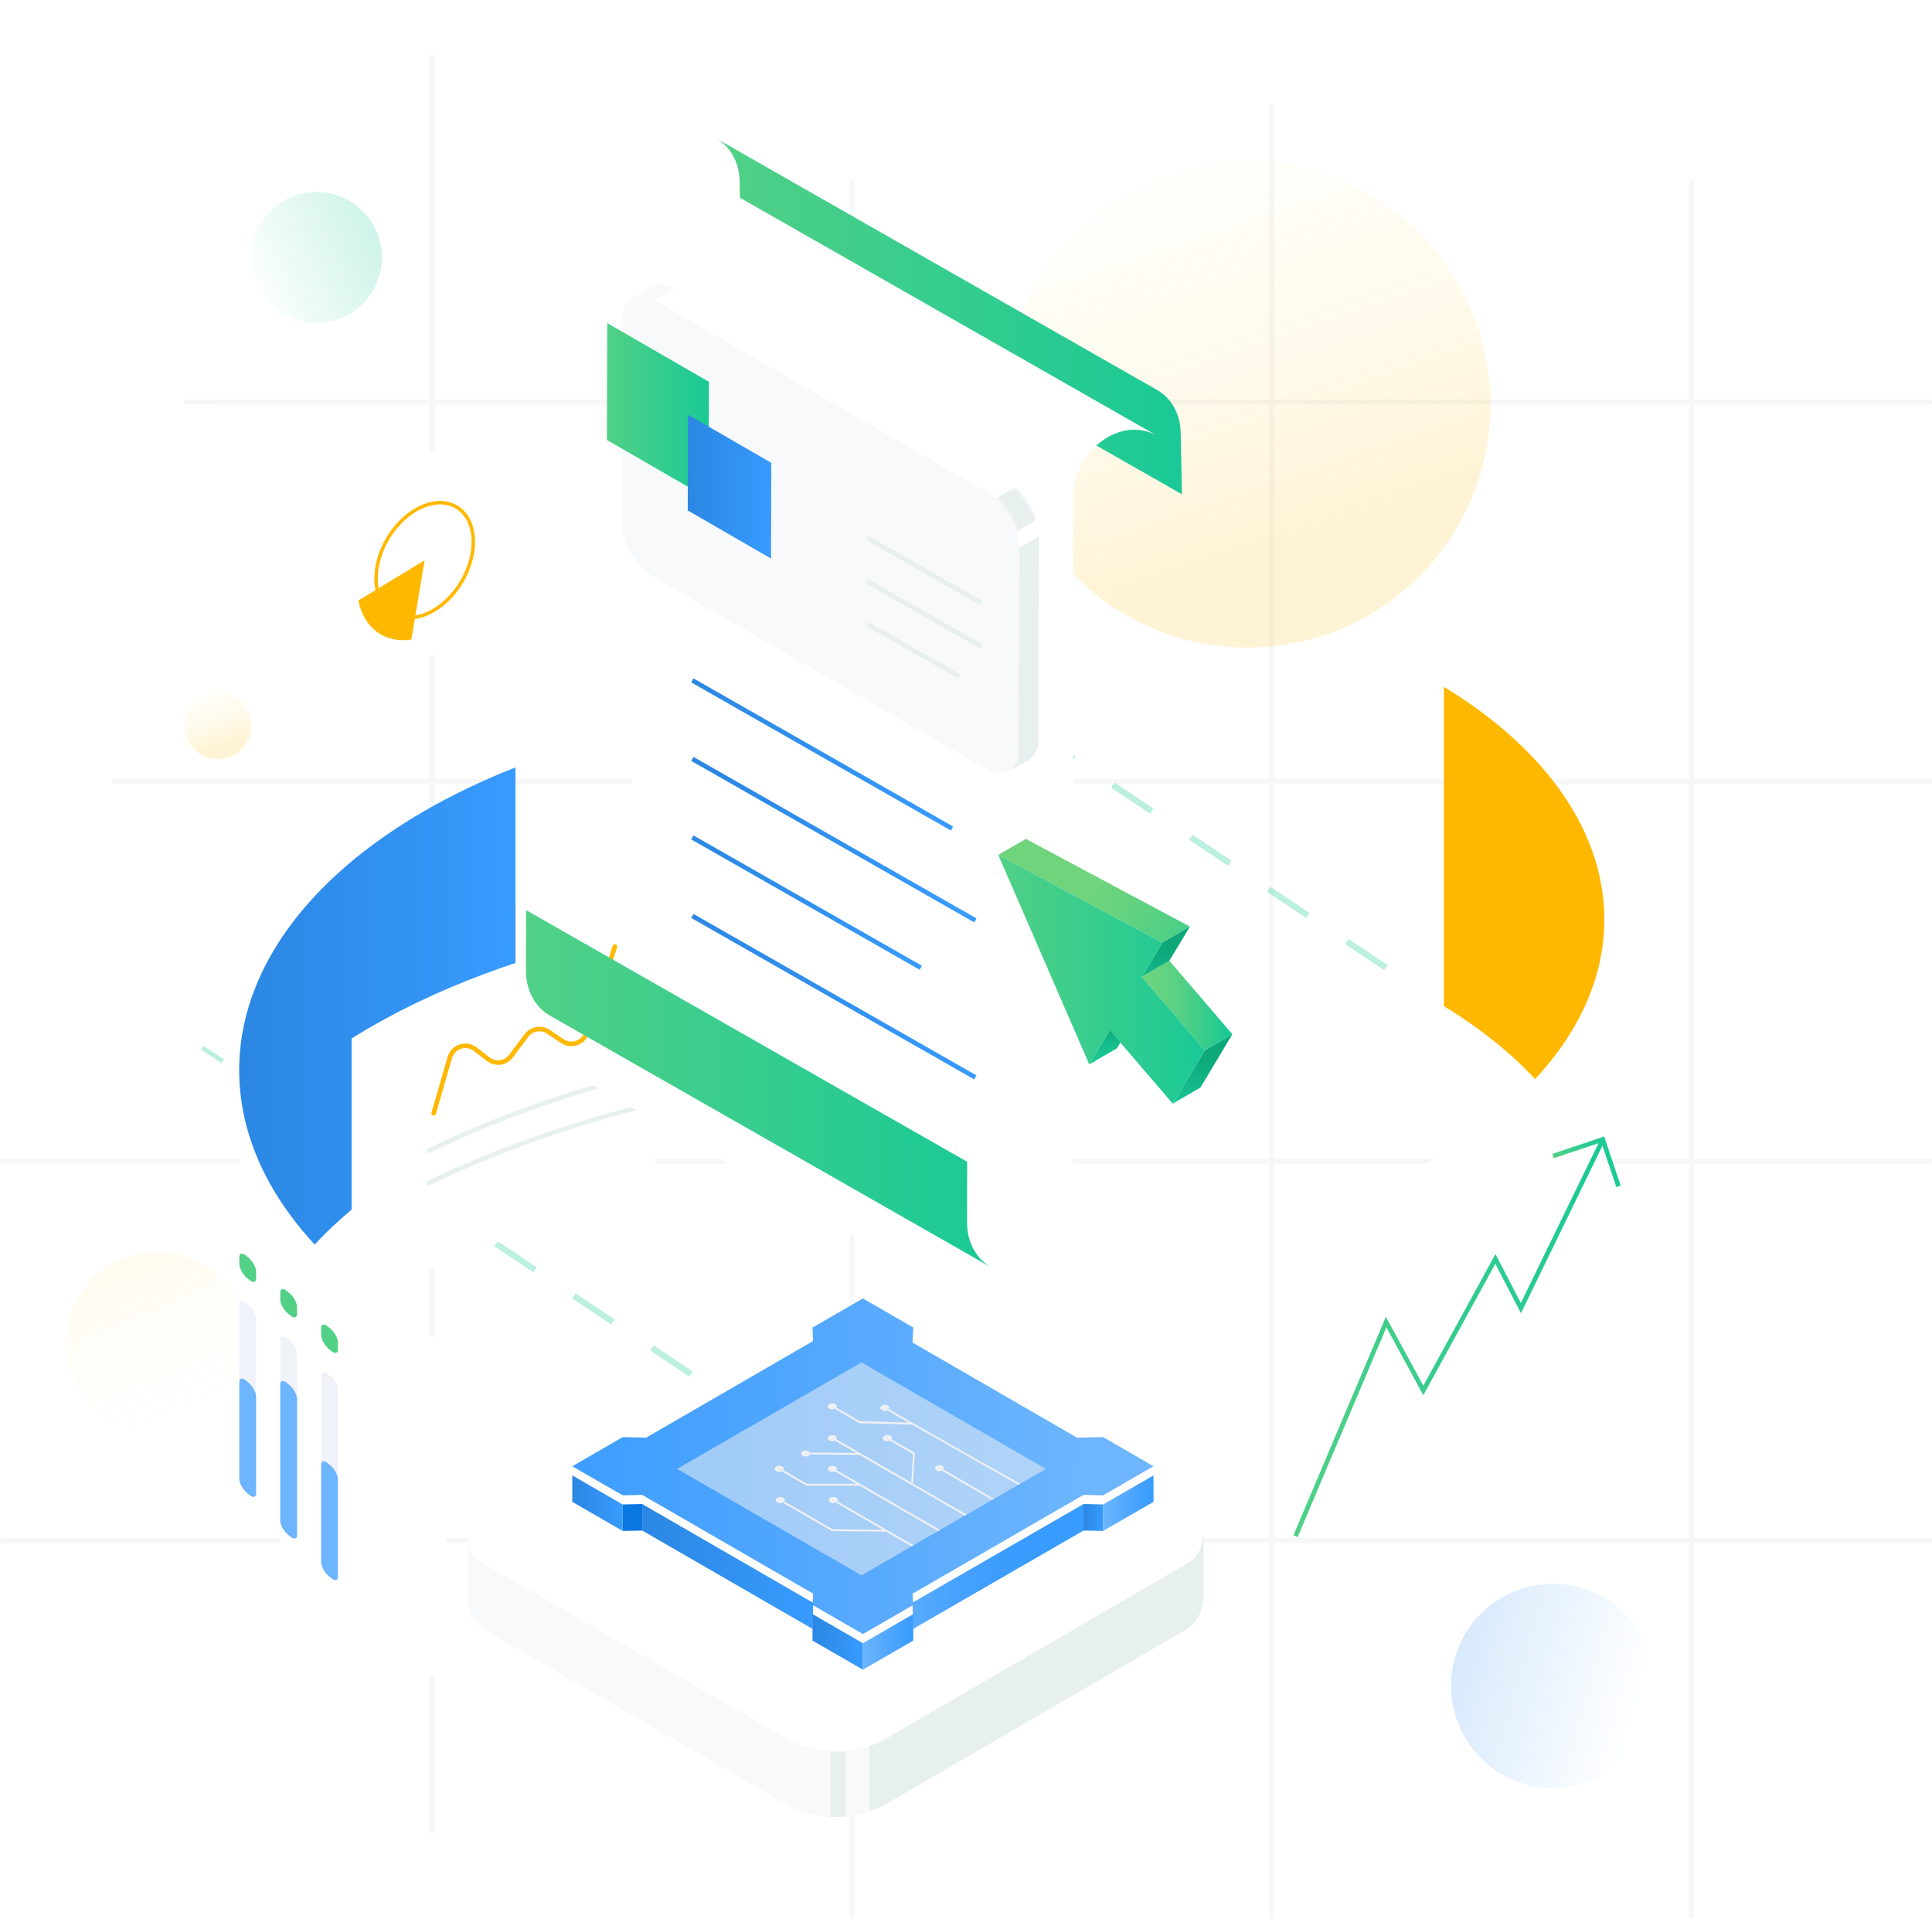<svg width="422" height="420" viewBox="0 0 422 420" fill="none" xmlns="http://www.w3.org/2000/svg">
<g opacity="0.3">
<path d="M44.204 228.815L48.662 231.797" stroke="#1AC996" stroke-miterlimit="10"/>
<path d="M218.735 346.195L210.208 340.501L210.946 339.386L219.473 345.08L218.735 346.195ZM201.694 334.807L193.167 329.113L193.905 327.999L202.432 333.693L201.694 334.807ZM184.653 323.42L176.126 317.726L176.864 316.611L185.392 322.305L184.653 323.42ZM167.612 312.032L159.085 306.339L159.824 305.224L168.351 310.918L167.612 312.032ZM150.571 300.645L142.044 294.951L142.783 293.837L151.31 299.53L150.571 300.645ZM133.53 289.257L125.003 283.564L125.742 282.449L134.269 288.143L133.53 289.257ZM116.49 277.87L107.962 272.176L108.701 271.062L117.228 276.755L116.49 277.87ZM99.449 266.483L90.922 260.789L91.66 259.674L100.187 265.368L99.449 266.483ZM82.408 255.095L73.881 249.401L74.619 248.287L83.146 253.981L82.408 255.095ZM65.367 243.708L56.84 238.014L57.578 236.899L66.106 242.593L65.367 243.708Z" fill="#1AC996"/>
<path d="M227.625 351.324L232.096 354.319V357.327" stroke="#1AC996" stroke-miterlimit="10"/>
</g>
<g opacity="0.35">
<path d="M0.171 336.432H421.963" stroke="#E2E7EA" stroke-miterlimit="10"/>
<path d="M0.171 253.564H421.963" stroke="#E2E7EA" stroke-miterlimit="10"/>
<path d="M67.314 170.683H421.963" stroke="#E2E7EA" stroke-miterlimit="10"/>
<path d="M40.215 87.815H421.963" stroke="#E2E7EA" stroke-miterlimit="10"/>
<path d="M0.171 336.432H421.963" stroke="#E2E7EA" stroke-miterlimit="10"/>
<path d="M67.314 253.564H421.963" stroke="#E2E7EA" stroke-miterlimit="10"/>
<path d="M24.423 170.683H421.963" stroke="#E2E7EA" stroke-miterlimit="10"/>
<path d="M46.983 87.815H421.963" stroke="#E2E7EA" stroke-miterlimit="10"/>
<path d="M186.077 39.15V419.004" stroke="#E2E7EA" stroke-miterlimit="10"/>
<path d="M369.484 39.15V419.004" stroke="#E2E7EA" stroke-miterlimit="10"/>
<path d="M94.373 11.85V400.406" stroke="#E2E7EA" stroke-miterlimit="10"/>
<path d="M277.78 22.835V419.004" stroke="#E2E7EA" stroke-miterlimit="10"/>
<path d="M34.253 313.133C45.222 313.133 54.114 304.241 54.114 293.273C54.114 282.304 45.222 273.412 34.253 273.412C23.284 273.412 14.392 282.304 14.392 293.273C14.392 304.241 23.284 313.133 34.253 313.133Z" fill="url(#paint0_linear_2592_51023)"/>
</g>
<g filter="url(#filter0_d_2592_51023)">
<path d="M199.854 369.507C192.952 373.522 184.438 373.522 177.536 369.533L108.097 325.676V338.916C108.097 341.938 109.708 344.731 112.327 346.235L177.496 383.862C184.411 387.85 192.925 387.837 199.814 383.835L264.661 346.141C267.279 344.623 268.877 341.83 268.877 338.809V325.689L199.854 369.52V369.507Z" fill="#F8F9FA"/>
<path d="M190.723 372.421C189.608 372.528 188.48 372.541 187.352 372.488V386.816C188.48 386.883 189.595 386.856 190.723 386.749V372.434V372.421Z" fill="#E8EFEF"/>
<path d="M199.854 369.507C198.605 370.232 197.303 370.796 195.96 371.252V385.554C197.276 385.097 198.565 384.533 199.801 383.821L264.647 346.127C267.266 344.61 268.864 341.817 268.864 338.795V325.676L199.841 369.507H199.854Z" fill="#E8EFEF"/>
<path d="M265.359 331.437L199.787 369.547C192.925 373.535 184.465 373.549 177.59 369.574L111.481 331.41C107.063 328.858 107.049 322.48 111.467 319.915L177.039 281.805C183.901 277.816 192.361 277.803 199.237 281.778L265.345 319.942C269.763 322.493 269.777 328.872 265.359 331.437Z" fill="white"/>
</g>
<g filter="url(#filter1_d_2592_51023)">
<path d="M251.957 320.224V325.998L240.946 332.35V326.575L251.957 320.224Z" fill="url(#paint1_linear_2592_51023)"/>
<path d="M240.946 326.575V332.35L236.662 332.269V326.481L240.946 326.575Z" fill="url(#paint2_linear_2592_51023)"/>
<path d="M236.662 326.481V332.269L199.465 353.741L199.317 348.007L236.662 326.481Z" fill="url(#paint3_linear_2592_51023)"/>
<path d="M199.492 356.293L188.48 362.645V356.87L199.492 350.505V356.293Z" fill="url(#paint4_linear_2592_51023)"/>
</g>
<path d="M125.003 320.224L136.015 326.575L140.285 326.481L177.617 348.048L177.482 350.223L177.469 350.505L188.48 356.87L199.492 350.505L199.465 350.223L199.331 348.048L236.662 326.481L240.946 326.575L251.957 320.224L240.946 313.859L235.265 313.979L199.451 293.286L199.317 293.205L199.492 289.929L188.48 283.577L177.469 289.929L177.603 292.87L177.469 292.95L141.158 313.966L136.015 313.859L125.003 320.224Z" fill="url(#paint5_linear_2592_51023)"/>
<g filter="url(#filter2_d_2592_51023)">
<path d="M177.617 348.048L177.482 353.741L140.285 332.269V326.481L177.617 348.048Z" fill="url(#paint6_linear_2592_51023)"/>
<path d="M177.469 356.293V350.505L188.48 356.87V362.645L177.469 356.293Z" fill="url(#paint7_linear_2592_51023)"/>
<path d="M140.285 326.481V332.269L136.015 332.35V326.575L140.285 326.481Z" fill="#0A76E2"/>
<path d="M136.015 326.575V332.35L125.003 325.998V320.224L136.015 326.575Z" fill="url(#paint8_linear_2592_51023)"/>
</g>
<path opacity="0.52" d="M228.444 320.801L188.158 344.046L147.886 320.801L180.128 302.189L188.158 297.543L223.757 318.089L228.444 320.801Z" fill="#F2F2F2"/>
<path d="M205.763 321.204L216.72 327.569L217.096 327.354L206.112 320.949C206.031 321.056 205.91 321.137 205.776 321.191L205.763 321.204Z" fill="#F2F2F2"/>
<path d="M182.894 327.878C182.813 327.985 182.692 328.066 182.558 328.133L192.885 334.095L181.86 333.988L171.292 327.891C171.211 327.999 171.09 328.079 170.956 328.147L181.712 334.351C181.712 334.351 181.779 334.377 181.806 334.377L193.57 334.498L199.156 337.721L199.545 337.493L193.717 334.136L182.907 327.891L182.894 327.878Z" fill="#F2F2F2"/>
<path d="M182.692 321.07C182.612 321.177 182.491 321.258 182.357 321.325L187.097 324.064H176.26L171.09 321.083C171.01 321.191 170.889 321.271 170.754 321.338L176.112 324.427C176.112 324.427 176.18 324.454 176.206 324.454H187.755L204.944 334.377L205.333 334.149L187.903 324.091L182.692 321.083V321.07Z" fill="#F2F2F2"/>
<path d="M199.814 317.431C199.814 317.35 199.774 317.283 199.707 317.243L194.698 314.355C194.617 314.463 194.496 314.543 194.362 314.611L199.425 317.525L199.048 323.796L182.692 314.355C182.612 314.463 182.491 314.543 182.357 314.611L187.084 317.337L176.945 317.243C176.945 317.243 176.999 317.363 176.999 317.431C176.999 317.498 176.972 317.565 176.932 317.632L187.755 317.739L199.129 324.306L210.745 331.02L211.134 330.792L199.411 324.024L199.814 317.444V317.431Z" fill="#F2F2F2"/>
<path d="M193.825 307.99L198.525 310.703L187.862 310.407L182.692 307.426C182.612 307.534 182.491 307.614 182.357 307.681L187.715 310.783C187.715 310.783 187.768 310.81 187.809 310.81L199.223 311.119L222.441 324.266L222.817 324.051C213.618 318.881 203.198 312.986 194.147 307.762C194.066 307.869 193.946 307.95 193.811 308.017L193.825 307.99Z" fill="#F2F2F2"/>
<path d="M193.65 313.979C193.704 313.885 193.825 313.859 193.919 313.912L194.711 314.369C194.778 314.275 194.818 314.181 194.818 314.087C194.818 313.724 194.375 313.429 193.825 313.429C193.274 313.429 192.831 313.724 192.831 314.087C192.831 314.449 193.274 314.745 193.825 314.745C194.026 314.745 194.214 314.691 194.375 314.624L193.731 314.248C193.637 314.194 193.61 314.073 193.664 313.979H193.65Z" fill="#F2F2F2"/>
<path d="M193.113 307.359C193.167 307.265 193.288 307.238 193.382 307.292C193.637 307.44 193.905 307.601 194.174 307.749C194.241 307.655 194.281 307.561 194.281 307.467C194.281 307.104 193.838 306.809 193.288 306.809C192.737 306.809 192.294 307.104 192.294 307.467C192.294 307.829 192.737 308.125 193.288 308.125C193.489 308.125 193.677 308.071 193.838 308.004L193.194 307.628C193.1 307.574 193.073 307.453 193.127 307.359H193.113Z" fill="#F2F2F2"/>
<path d="M170.043 320.68C170.096 320.586 170.217 320.559 170.311 320.613L171.104 321.07C171.171 320.976 171.211 320.882 171.211 320.788C171.211 320.425 170.768 320.13 170.217 320.13C169.667 320.13 169.224 320.425 169.224 320.788C169.224 321.15 169.667 321.446 170.217 321.446C170.419 321.446 170.607 321.392 170.768 321.325L170.123 320.949C170.029 320.895 170.002 320.774 170.056 320.68H170.043Z" fill="#F2F2F2"/>
<path d="M181.645 313.979C181.699 313.885 181.82 313.859 181.914 313.912L182.706 314.369C182.773 314.275 182.813 314.181 182.813 314.087C182.813 313.724 182.37 313.429 181.82 313.429C181.269 313.429 180.826 313.724 180.826 314.087C180.826 314.449 181.269 314.745 181.82 314.745C182.021 314.745 182.209 314.691 182.37 314.624L181.726 314.248C181.632 314.194 181.605 314.073 181.658 313.979H181.645Z" fill="#F2F2F2"/>
<path d="M170.244 327.502C170.298 327.408 170.419 327.381 170.513 327.435L171.305 327.891C171.372 327.797 171.412 327.703 171.412 327.609C171.412 327.247 170.969 326.951 170.419 326.951C169.868 326.951 169.425 327.247 169.425 327.609C169.425 327.972 169.868 328.267 170.419 328.267C170.62 328.267 170.808 328.214 170.969 328.147L170.325 327.771C170.231 327.717 170.204 327.596 170.258 327.502H170.244Z" fill="#F2F2F2"/>
<path d="M181.645 320.68C181.699 320.586 181.82 320.559 181.914 320.613L182.706 321.07C182.773 320.976 182.813 320.882 182.813 320.788C182.813 320.425 182.37 320.13 181.82 320.13C181.269 320.13 180.826 320.425 180.826 320.788C180.826 321.15 181.269 321.446 181.82 321.446C182.021 321.446 182.209 321.392 182.37 321.325L181.726 320.949C181.632 320.895 181.605 320.774 181.658 320.68H181.645Z" fill="#F2F2F2"/>
<path d="M181.846 327.502C181.9 327.408 182.021 327.381 182.115 327.435L182.907 327.891C182.974 327.797 183.015 327.703 183.015 327.609C183.015 327.247 182.572 326.951 182.021 326.951C181.47 326.951 181.027 327.247 181.027 327.609C181.027 327.972 181.47 328.267 182.021 328.267C182.222 328.267 182.41 328.214 182.572 328.147L181.927 327.771C181.833 327.717 181.806 327.596 181.86 327.502H181.846Z" fill="#F2F2F2"/>
<path d="M175.817 317.431C175.817 317.323 175.911 317.243 176.005 317.243H176.945C176.824 316.974 176.462 316.773 176.005 316.773C175.454 316.773 175.011 317.068 175.011 317.431C175.011 317.793 175.454 318.089 176.005 318.089C176.448 318.089 176.811 317.901 176.945 317.632H176.005C175.898 317.632 175.817 317.538 175.817 317.431Z" fill="#F2F2F2"/>
<path d="M205.051 320.559C205.105 320.465 205.226 320.439 205.32 320.492L206.112 320.949C206.179 320.855 206.219 320.761 206.219 320.653C206.219 320.291 205.776 319.995 205.226 319.995C204.675 319.995 204.232 320.291 204.232 320.653C204.232 321.016 204.675 321.311 205.226 321.311C205.427 321.311 205.615 321.258 205.763 321.191L205.118 320.815C205.024 320.761 204.997 320.64 205.051 320.546V320.559Z" fill="#F2F2F2"/>
<path d="M181.645 307.037C181.699 306.943 181.82 306.916 181.914 306.97L182.706 307.426C182.773 307.332 182.813 307.238 182.813 307.144C182.813 306.782 182.37 306.486 181.82 306.486C181.269 306.486 180.826 306.782 180.826 307.144C180.826 307.507 181.269 307.802 181.82 307.802C182.021 307.802 182.209 307.749 182.37 307.681L181.726 307.305C181.632 307.252 181.605 307.131 181.658 307.037H181.645Z" fill="#F2F2F2"/>
<path d="M170.298 320.613C170.204 320.559 170.083 320.586 170.029 320.68C169.976 320.774 170.002 320.895 170.096 320.949L170.741 321.325C170.889 321.258 171.01 321.177 171.077 321.07L170.284 320.613H170.298Z" fill="#F2F2F2"/>
<path d="M182.115 327.421C182.021 327.368 181.9 327.395 181.846 327.489C181.793 327.583 181.82 327.703 181.914 327.757L182.558 328.133C182.706 328.066 182.827 327.985 182.894 327.878L182.102 327.421H182.115Z" fill="#F2F2F2"/>
<path d="M170.499 327.421C170.405 327.368 170.284 327.395 170.231 327.489C170.177 327.583 170.204 327.703 170.298 327.757L170.942 328.133C171.09 328.066 171.211 327.985 171.278 327.878L170.486 327.421H170.499Z" fill="#F2F2F2"/>
<path d="M181.9 306.97C181.806 306.916 181.685 306.943 181.632 307.037C181.578 307.131 181.605 307.252 181.699 307.305L182.343 307.681C182.491 307.614 182.612 307.534 182.679 307.426L181.887 306.97H181.9Z" fill="#F2F2F2"/>
<path d="M193.382 307.292C193.288 307.238 193.167 307.265 193.113 307.359C193.059 307.453 193.086 307.574 193.18 307.628L193.825 308.004C193.972 307.937 194.093 307.856 194.16 307.749C193.905 307.601 193.623 307.44 193.368 307.292H193.382Z" fill="#F2F2F2"/>
<path d="M205.32 320.492C205.226 320.439 205.105 320.465 205.051 320.559C204.997 320.653 205.024 320.774 205.118 320.828L205.763 321.204C205.91 321.137 206.031 321.056 206.098 320.962L205.306 320.506L205.32 320.492Z" fill="#F2F2F2"/>
<path d="M193.919 313.912C193.825 313.859 193.704 313.885 193.65 313.979C193.596 314.073 193.623 314.194 193.717 314.248L194.362 314.624C194.51 314.557 194.63 314.476 194.698 314.369L193.905 313.912H193.919Z" fill="#F2F2F2"/>
<path d="M176.945 317.243H176.005C175.898 317.243 175.817 317.323 175.817 317.431C175.817 317.538 175.898 317.619 176.005 317.619H176.945C176.945 317.619 177.012 317.498 177.012 317.431C177.012 317.363 176.985 317.31 176.959 317.243H176.945Z" fill="#F2F2F2"/>
<path d="M181.9 313.912C181.806 313.859 181.685 313.885 181.632 313.979C181.578 314.073 181.605 314.194 181.699 314.248L182.343 314.624C182.491 314.557 182.612 314.476 182.679 314.369L181.887 313.912H181.9Z" fill="#F2F2F2"/>
<path d="M181.9 320.613C181.806 320.559 181.685 320.586 181.632 320.68C181.578 320.774 181.605 320.895 181.699 320.949L182.343 321.325C182.491 321.258 182.612 321.177 182.679 321.07L181.887 320.613H181.9Z" fill="#F2F2F2"/>
<g filter="url(#filter3_d_2592_51023)">
<path d="M87.363 287.525C61.862 274.056 44.217 254.034 42.243 227.607C45.13 275.413 25.739 330.188 82.959 359.22C84.422 360.039 85.9 360.818 87.377 361.597V287.539L87.363 287.525Z" fill="white"/>
<path d="M102.591 161.592C95.514 164.385 88.787 167.581 82.516 171.22C38.456 196.829 30.574 235.422 58.733 265.798C64.924 259.151 72.834 252.906 82.516 247.28C88.787 243.641 95.514 240.445 102.591 237.651V161.592Z" fill="url(#paint9_linear_2592_51023)"/>
</g>
<g opacity="0.3">
<path d="M145.219 105.304L144.474 106.421L148.941 109.404L149.687 108.287L145.219 105.304Z" fill="#1AC996"/>
<path d="M302.341 211.869L293.814 206.175L294.552 205.06L303.08 210.754L302.341 211.869ZM285.3 200.481L276.773 194.787L277.512 193.673L286.039 199.367L285.3 200.481ZM268.259 189.094L259.732 183.4L260.471 182.285L268.998 187.979L268.259 189.094ZM251.218 177.706L242.691 172.013L243.43 170.898L251.957 176.592L251.218 177.706ZM234.178 166.319L225.65 160.625L226.389 159.511L234.916 165.204L234.178 166.319ZM217.137 154.931L208.61 149.238L209.348 148.123L217.875 153.817L217.137 154.931ZM200.096 143.544L191.569 137.85L192.307 136.736L200.834 142.429L200.096 143.544ZM183.055 132.157L174.528 126.463L175.266 125.348L183.794 131.042L183.055 132.157ZM166.014 120.769L157.487 115.075L158.226 113.961L166.753 119.655L166.014 120.769Z" fill="#1AC996"/>
</g>
<path d="M339.243 390.495C351.561 390.495 361.548 380.509 361.548 368.191C361.548 355.872 351.561 345.886 339.243 345.886C326.924 345.886 316.938 355.872 316.938 368.191C316.938 380.509 326.924 390.495 339.243 390.495Z" fill="url(#paint10_linear_2592_51023)"/>
<g filter="url(#filter4_d_2592_51023)">
<path d="M149.027 192.652C126.145 196.761 104.605 204.04 86.531 214.541C85.255 215.279 84.019 216.031 82.797 216.797V276.46C84.019 275.695 85.255 274.943 86.531 274.204C104.605 263.703 126.145 256.411 149.027 252.315V192.666V192.652Z" fill="white"/>
</g>
<path d="M93.325 258.519C107.667 251.577 123.204 246.017 139.305 241.895" stroke="#E8EFEF" stroke-miterlimit="10"/>
<path d="M93.325 251.456C107.667 244.513 123.204 238.954 139.305 234.831" stroke="#E8EFEF" stroke-miterlimit="10"/>
<path d="M94.722 243.144L98.254 230.951C98.939 228.574 101.812 227.62 103.786 229.124L106.66 231.327C108.218 232.522 110.447 232.213 111.628 230.642L114.986 226.157C116.114 224.653 118.222 224.29 119.78 225.337L122.828 227.379C124.748 228.668 127.38 227.795 128.132 225.606L134.309 206.725" stroke="#FFB800" stroke-linecap="round" stroke-linejoin="round"/>
<path d="M272.463 141.422C301.787 141.422 325.559 117.65 325.559 88.326C325.559 59.001 301.787 35.229 272.463 35.229C243.138 35.229 219.366 59.001 219.366 88.326C219.366 117.65 243.138 141.422 272.463 141.422Z" fill="url(#paint11_linear_2592_51023)"/>
<path d="M257.893 94.745C257.893 90.367 255.771 86.822 252.575 85.076L156.225 30.113C159.421 31.845 161.556 35.404 161.543 39.781L161.825 52.995L258.175 107.958L257.893 94.745Z" fill="url(#paint12_linear_2592_51023)"/>
<g filter="url(#filter5_d_2592_51023)">
<path d="M156.171 30.073C147.604 25.601 137.908 34.517 138.136 43.273C137.881 46.778 138.284 207.827 137.599 211.197C136.377 218.986 127.367 225.566 119.82 221.631C121.955 222.477 216.143 277.185 218.332 277.44C225.422 279.159 232.459 273.479 233.842 266.657C234.849 263.354 234.151 101.647 234.5 98.236C234.272 89.481 243.967 80.564 252.534 85.036L156.171 30.073Z" fill="white"/>
</g>
<path d="M211.228 266.979L211.255 253.725L114.905 198.762L114.878 212.016C114.878 216.501 117.054 220.141 120.33 221.927L216.68 276.89C213.404 275.104 211.215 271.465 211.228 266.979Z" fill="url(#paint13_linear_2592_51023)"/>
<path d="M207.938 180.943L151.229 148.593" stroke="url(#paint14_linear_2592_51023)" stroke-miterlimit="10"/>
<path d="M213.041 201.005L151.229 165.741" stroke="url(#paint15_linear_2592_51023)" stroke-miterlimit="10"/>
<path d="M201.13 211.358L151.229 182.89" stroke="url(#paint16_linear_2592_51023)" stroke-miterlimit="10"/>
<path d="M213.041 235.301L151.229 200.038" stroke="url(#paint17_linear_2592_51023)" stroke-miterlimit="10"/>
<path d="M242.396 224.988L248.425 221.483L243.954 228.95L237.924 232.455L242.396 224.988Z" fill="url(#paint18_linear_2592_51023)"/>
<path d="M263.157 229.379L269.186 225.875L262.19 237.531L256.16 241.022L263.157 229.379Z" fill="url(#paint19_linear_2592_51023)"/>
<path d="M249.392 213.332L255.422 209.827L269.186 225.875L263.157 229.379L249.392 213.332Z" fill="url(#paint20_linear_2592_51023)"/>
<path d="M218.05 186.703L224.066 183.212L259.907 202.361L253.877 205.866L218.05 186.703Z" fill="url(#paint21_linear_2592_51023)"/>
<path d="M253.877 205.866L259.907 202.361L255.422 209.827L249.392 213.332L253.877 205.866Z" fill="url(#paint22_linear_2592_51023)"/>
<path d="M249.392 213.332L263.157 229.379L256.16 241.022L242.396 224.988L237.924 232.455L218.05 186.703L253.877 205.866L249.392 213.332Z" fill="url(#paint23_linear_2592_51023)"/>
<g filter="url(#filter6_d_2592_51023)">
<path d="M126.078 54.714C127.447 54.445 128.831 54.915 130.026 55.6L134.363 53.089C131.288 50.699 127.689 53.559 125.044 55.117C125.366 54.929 125.729 54.808 126.091 54.727L126.078 54.714Z" fill="#F8F9FA"/>
<path d="M211.752 155.925L207.428 158.436C208.69 157.698 209.469 156.153 209.469 153.938L213.793 151.427C213.793 153.642 213.001 155.187 211.752 155.925Z" fill="#E8EFEF"/>
<mask id="mask0_2592_51023" style="mask-type:luminance" maskUnits="userSpaceOnUse" x="207" y="151" width="7" height="8">
<path d="M211.752 155.925L207.428 158.436C208.69 157.698 209.469 156.153 209.469 153.938L213.793 151.427C213.793 153.642 213.001 155.187 211.752 155.925Z" fill="white"/>
</mask>
<g mask="url(#mask0_2592_51023)">
<path d="M209.469 153.938L213.793 151.427C213.793 151.427 213.793 151.427 213.793 151.44L209.469 153.951C209.469 153.951 209.469 153.951 209.469 153.938Z" fill="#E8EFEF"/>
<path d="M209.469 153.965L213.793 151.453C213.793 151.574 213.793 151.682 213.793 151.789L209.469 154.3C209.469 154.193 209.469 154.072 209.469 153.965Z" fill="#E8EFEF"/>
<path d="M209.469 154.3L213.793 151.789C213.793 151.897 213.793 152.017 213.766 152.125L209.442 154.636C209.442 154.529 209.456 154.421 209.469 154.3Z" fill="#E8EFEF"/>
<path d="M209.442 154.636L213.766 152.125C213.766 152.246 213.739 152.353 213.726 152.461L209.402 154.972C209.415 154.864 209.429 154.743 209.442 154.636Z" fill="#E8EFEF"/>
<path d="M209.415 154.972L213.739 152.461C213.726 152.568 213.712 152.689 213.686 152.796L209.362 155.307C209.375 155.2 209.402 155.093 209.415 154.972Z" fill="#E8EFEF"/>
<path d="M209.362 155.307L213.686 152.796C213.659 152.917 213.645 153.025 213.618 153.145L209.294 155.657C209.321 155.549 209.348 155.428 209.362 155.307Z" fill="#E8EFEF"/>
<path d="M209.294 155.643L213.618 153.132C213.592 153.253 213.565 153.374 213.524 153.495L209.2 156.006C209.241 155.885 209.268 155.764 209.294 155.643Z" fill="#E8EFEF"/>
<path d="M209.2 156.006L213.524 153.495C213.484 153.615 213.444 153.75 213.404 153.857L209.08 156.368C209.12 156.247 209.16 156.127 209.2 156.006Z" fill="#E8EFEF"/>
<path d="M209.08 156.368L213.404 153.857C213.35 153.991 213.296 154.126 213.229 154.26L208.905 156.771C208.972 156.637 209.026 156.516 209.08 156.368Z" fill="#E8EFEF"/>
<path d="M208.905 156.771L213.229 154.26C213.148 154.435 213.054 154.596 212.96 154.743L208.636 157.255C208.73 157.107 208.824 156.946 208.905 156.771Z" fill="#E8EFEF"/>
<path d="M208.637 157.255L212.961 154.743C212.638 155.254 212.222 155.657 211.739 155.925L207.415 158.436C207.898 158.154 208.301 157.751 208.637 157.255Z" fill="#E8EFEF"/>
</g>
<path d="M209.603 109.623L213.927 107.099L213.806 151.427L209.469 153.938L209.603 109.623Z" fill="#E8EFEF"/>
<path d="M130.012 55.6L134.35 53.076L206.944 94.986L202.607 97.511L130.012 55.6Z" fill="white"/>
<mask id="mask1_2592_51023" style="mask-type:luminance" maskUnits="userSpaceOnUse" x="202" y="94" width="12" height="16">
<path d="M202.607 97.511L206.931 95C210.812 97.242 213.941 102.654 213.927 107.112L209.603 109.623C209.603 105.165 206.488 99.753 202.607 97.511Z" fill="white"/>
</mask>
<g mask="url(#mask1_2592_51023)">
<path d="M213.256 103.218C212.37 100.626 210.866 98.236 208.852 96.396L204.514 98.907C206.622 100.841 208.18 103.366 209.04 106.092L213.364 103.581C213.323 103.46 213.283 103.339 213.243 103.218H213.256Z" fill="#E8EFEF"/>
<path d="M208.22 95.859C208.113 95.779 208.019 95.698 207.911 95.617C207.804 95.537 207.71 95.47 207.603 95.403C207.509 95.335 207.401 95.268 207.307 95.201C207.213 95.134 207.106 95.08 207.012 95.013C206.985 95 206.971 94.986 206.945 94.973L202.621 97.484C202.621 97.484 202.661 97.511 202.688 97.524C202.782 97.578 202.889 97.645 202.983 97.712C203.077 97.779 203.185 97.847 203.279 97.914C203.386 97.981 203.48 98.061 203.587 98.129C203.695 98.209 203.789 98.29 203.896 98.37C204.004 98.451 204.111 98.531 204.205 98.625C204.313 98.719 204.42 98.8 204.514 98.894L208.851 96.383C208.744 96.289 208.65 96.195 208.543 96.114C208.435 96.034 208.341 95.94 208.234 95.859H208.22Z" fill="white"/>
<path d="M213.928 106.79C213.928 106.683 213.928 106.562 213.914 106.454C213.914 106.347 213.901 106.226 213.887 106.119C213.887 105.998 213.86 105.89 213.847 105.769C213.834 105.649 213.82 105.541 213.793 105.42C213.78 105.299 213.753 105.179 213.726 105.071C213.699 104.95 213.672 104.829 213.646 104.709C213.619 104.588 213.592 104.467 213.565 104.346C213.538 104.225 213.498 104.104 213.471 103.97C213.431 103.849 213.404 103.728 213.364 103.594L209.04 106.105C209.08 106.226 209.107 106.347 209.147 106.481C209.187 106.602 209.214 106.723 209.241 106.857C209.268 106.978 209.295 107.099 209.322 107.22C209.348 107.341 209.375 107.461 209.402 107.582C209.429 107.703 209.442 107.824 209.469 107.931C209.483 108.052 209.51 108.173 209.523 108.281C209.536 108.401 209.55 108.509 209.563 108.63C209.577 108.751 209.577 108.858 209.59 108.965C209.59 109.073 209.59 109.194 209.604 109.301C209.604 109.409 209.604 109.516 209.604 109.623L213.928 107.112C213.928 107.005 213.928 106.897 213.928 106.79Z" fill="white"/>
</g>
<path d="M202.607 97.511C206.488 99.753 209.617 105.165 209.603 109.623L209.482 153.951C209.482 158.396 206.327 160.195 202.446 157.966L129.851 116.056C125.97 113.813 122.841 108.388 122.855 103.943L122.976 59.615C122.976 55.157 126.131 53.371 130.012 55.6L202.607 97.511Z" fill="#F8F9FA"/>
<path d="M201.372 131.203L176.462 116.996" stroke="#E8EFEF" stroke-miterlimit="10"/>
<path d="M201.372 121.709L176.462 107.502" stroke="#E8EFEF" stroke-miterlimit="10"/>
<path d="M196.564 137.77L176.462 126.302" stroke="#E8EFEF" stroke-miterlimit="10"/>
</g>
<path d="M132.564 96.087L132.631 70.56L154.842 83.384L154.775 108.912L132.564 96.087Z" fill="url(#paint24_linear_2592_51023)"/>
<path d="M168.472 101.083L168.418 121.991L150.222 111.477L150.276 90.568L168.472 101.083Z" fill="url(#paint25_linear_2592_51023)"/>
<g filter="url(#filter7_d_2592_51023)">
<path d="M111.226 91.763C105.102 94.342 99.248 97.229 93.728 100.425C83.737 106.226 75.546 112.672 69.1 119.52V164.211C75.546 157.362 83.737 150.916 93.728 145.115C99.248 141.906 105.102 139.032 111.226 136.454V91.763Z" fill="white"/>
<g filter="url(#filter8_d_2592_51023)">
<path d="M99.765 129.166C103.622 122.762 103.164 115.412 98.743 112.749C94.321 110.086 87.61 113.118 83.753 119.522C79.896 125.926 80.354 133.276 84.775 135.939C89.197 138.603 95.908 135.57 99.765 129.166Z" stroke="#FFB800" stroke-width="0.75" stroke-miterlimit="10"/>
<path d="M91.754 124.341L88.854 141.677C86.007 142.107 83.402 141.53 81.334 140.012C79.279 138.495 77.869 136.105 77.278 133.15L91.754 124.355V124.341Z" fill="#FFB800"/>
</g>
</g>
<g filter="url(#filter9_d_2592_51023)">
<path d="M341.284 213.279C337.605 239.854 317.287 258.869 289.611 270.457V338.339C309.337 330.121 326.875 317.605 336.826 298.375C344.749 286.37 340.398 231.071 341.271 213.279H341.284Z" fill="white"/>
<path d="M306.37 159.994V229.742C314.386 234.63 321.047 239.988 326.311 245.668C351.758 218.328 345.071 183.575 306.37 159.981V159.994Z" fill="#FFB800"/>
</g>
<path d="M349.972 249.16L332.206 285.685L326.633 274.943L310.895 303.666L302.771 288.734L282.977 335.492" stroke="url(#paint26_linear_2592_51023)" stroke-miterlimit="10"/>
<path d="M339.243 252.463L350.08 248.837L353.517 259.097" stroke="url(#paint27_linear_2592_51023)" stroke-miterlimit="10"/>
<path d="M55.94 288.009V326.226C55.94 327.072 55.269 327.18 54.45 326.468L53.765 325.877C52.946 325.165 52.274 323.903 52.274 323.057V284.839C52.274 283.993 52.946 283.886 53.765 284.598L54.45 285.189C55.269 285.9 55.94 287.163 55.94 288.009Z" fill="#F0F2FA"/>
<path d="M55.94 305.009V326.159C55.94 327.045 55.242 327.166 54.383 326.414L53.832 325.944C52.972 325.206 52.274 323.876 52.274 322.99V301.84C52.274 300.954 52.972 300.833 53.832 301.585L54.383 302.055C55.242 302.793 55.94 304.123 55.94 305.009Z" fill="url(#paint28_linear_2592_51023)"/>
<path d="M55.94 277.709V279.213C55.94 280.099 55.242 280.22 54.383 279.468L53.832 278.998C52.972 278.259 52.274 276.93 52.274 276.044V274.54C52.274 273.653 52.972 273.533 53.832 274.285L54.383 274.755C55.242 275.493 55.94 276.823 55.94 277.709Z" fill="url(#paint29_linear_2592_51023)"/>
<path d="M64.883 295.757V335.317C64.883 336.163 64.212 336.271 63.393 335.559L62.708 334.968C61.889 334.257 61.218 332.994 61.218 332.148V292.588C61.218 291.742 61.889 291.634 62.708 292.346L63.393 292.937C64.212 293.649 64.883 294.911 64.883 295.757Z" fill="#F0F2FA"/>
<path d="M64.883 305.533V335.25C64.883 336.137 64.185 336.257 63.326 335.505L62.775 335.035C61.916 334.297 61.218 332.967 61.218 332.081V302.364C61.218 301.477 61.916 301.357 62.775 302.109L63.326 302.579C64.185 303.317 64.883 304.647 64.883 305.533Z" fill="url(#paint30_linear_2592_51023)"/>
<path d="M64.883 285.457V286.961C64.883 287.847 64.185 287.968 63.326 287.216L62.775 286.746C61.916 286.008 61.218 284.678 61.218 283.792V282.288C61.218 281.402 61.916 281.281 62.775 282.033L63.326 282.503C64.185 283.241 64.883 284.571 64.883 285.457Z" fill="url(#paint31_linear_2592_51023)"/>
<path d="M73.814 303.505V344.409C73.814 345.255 73.142 345.362 72.323 344.65L71.638 344.059C70.819 343.348 70.148 342.085 70.148 341.239V300.336C70.148 299.49 70.819 299.383 71.638 300.094L72.323 300.685C73.142 301.397 73.814 302.659 73.814 303.505Z" fill="#F0F2FA"/>
<path d="M73.814 323.071V344.328C73.814 345.214 73.115 345.335 72.256 344.583L71.705 344.113C70.846 343.375 70.148 342.045 70.148 341.159V319.901C70.148 319.015 70.846 318.894 71.705 319.646L72.256 320.116C73.115 320.855 73.814 322.184 73.814 323.071Z" fill="url(#paint32_linear_2592_51023)"/>
<path d="M73.814 293.205V294.709C73.814 295.596 73.115 295.717 72.256 294.965L71.705 294.495C70.846 293.756 70.148 292.427 70.148 291.54V290.036C70.148 289.15 70.846 289.029 71.705 289.781L72.256 290.251C73.115 290.99 73.814 292.319 73.814 293.205Z" fill="url(#paint33_linear_2592_51023)"/>
<path d="M47.574 165.768C51.623 165.768 54.906 162.486 54.906 158.436C54.906 154.387 51.623 151.104 47.574 151.104C43.525 151.104 40.242 154.387 40.242 158.436C40.242 162.486 43.525 165.768 47.574 165.768Z" fill="url(#paint34_linear_2592_51023)"/>
<path d="M69.1 70.56C77.006 70.56 83.415 64.151 83.415 56.245C83.415 48.339 77.006 41.93 69.1 41.93C61.194 41.93 54.785 48.339 54.785 56.245C54.785 64.151 61.194 70.56 69.1 70.56Z" fill="url(#paint35_linear_2592_51023)"/>
<defs>
<filter id="filter0_d_2592_51023" x="80.097" y="266.805" width="204.78" height="152.048" filterUnits="userSpaceOnUse" color-interpolation-filters="sRGB">
<feFlood flood-opacity="0" result="BackgroundImageFix"/>
<feColorMatrix in="SourceAlpha" type="matrix" values="0 0 0 0 0 0 0 0 0 0 0 0 0 0 0 0 0 0 127 0" result="hardAlpha"/>
<feOffset dx="-6" dy="10"/>
<feGaussianBlur stdDeviation="11"/>
<feColorMatrix type="matrix" values="0 0 0 0 0.204 0 0 0 0 0.494 0 0 0 0 0.608 0 0 0 0.14 0"/>
<feBlend mode="normal" in2="BackgroundImageFix" result="effect1_dropShadow_2592_51023"/>
<feBlend mode="normal" in="SourceGraphic" in2="effect1_dropShadow_2592_51023" result="shape"/>
</filter>
<filter id="filter1_d_2592_51023" x="185.48" y="319.224" width="69.477" height="48.421" filterUnits="userSpaceOnUse" color-interpolation-filters="sRGB">
<feFlood flood-opacity="0" result="BackgroundImageFix"/>
<feColorMatrix in="SourceAlpha" type="matrix" values="0 0 0 0 0 0 0 0 0 0 0 0 0 0 0 0 0 0 127 0" result="hardAlpha"/>
<feOffset dy="2"/>
<feGaussianBlur stdDeviation="1.5"/>
<feComposite in2="hardAlpha" operator="out"/>
<feColorMatrix type="matrix" values="0 0 0 0 0.204 0 0 0 0 0.494 0 0 0 0 0.608 0 0 0 0.21 0"/>
<feBlend mode="normal" in2="BackgroundImageFix" result="effect1_dropShadow_2592_51023"/>
<feBlend mode="normal" in="SourceGraphic" in2="effect1_dropShadow_2592_51023" result="shape"/>
</filter>
<filter id="filter2_d_2592_51023" x="122.003" y="319.224" width="69.477" height="48.421" filterUnits="userSpaceOnUse" color-interpolation-filters="sRGB">
<feFlood flood-opacity="0" result="BackgroundImageFix"/>
<feColorMatrix in="SourceAlpha" type="matrix" values="0 0 0 0 0 0 0 0 0 0 0 0 0 0 0 0 0 0 127 0" result="hardAlpha"/>
<feOffset dy="2"/>
<feGaussianBlur stdDeviation="1.5"/>
<feComposite in2="hardAlpha" operator="out"/>
<feColorMatrix type="matrix" values="0 0 0 0 0.204 0 0 0 0 0.494 0 0 0 0 0.608 0 0 0 0.21 0"/>
<feBlend mode="normal" in2="BackgroundImageFix" result="effect1_dropShadow_2592_51023"/>
<feBlend mode="normal" in="SourceGraphic" in2="effect1_dropShadow_2592_51023" result="shape"/>
</filter>
<filter id="filter3_d_2592_51023" x="33.307" y="149.592" width="97.284" height="236.005" filterUnits="userSpaceOnUse" color-interpolation-filters="sRGB">
<feFlood flood-opacity="0" result="BackgroundImageFix"/>
<feColorMatrix in="SourceAlpha" type="matrix" values="0 0 0 0 0 0 0 0 0 0 0 0 0 0 0 0 0 0 127 0" result="hardAlpha"/>
<feOffset dx="10" dy="6"/>
<feGaussianBlur stdDeviation="9"/>
<feColorMatrix type="matrix" values="0 0 0 0 0.204 0 0 0 0 0.494 0 0 0 0 0.608 0 0 0 0.14 0"/>
<feBlend mode="normal" in2="BackgroundImageFix" result="effect1_dropShadow_2592_51023"/>
<feBlend mode="normal" in="SourceGraphic" in2="effect1_dropShadow_2592_51023" result="shape"/>
</filter>
<filter id="filter4_d_2592_51023" x="54.797" y="180.652" width="110.23" height="127.808" filterUnits="userSpaceOnUse" color-interpolation-filters="sRGB">
<feFlood flood-opacity="0" result="BackgroundImageFix"/>
<feColorMatrix in="SourceAlpha" type="matrix" values="0 0 0 0 0 0 0 0 0 0 0 0 0 0 0 0 0 0 127 0" result="hardAlpha"/>
<feOffset dx="-6" dy="10"/>
<feGaussianBlur stdDeviation="11"/>
<feColorMatrix type="matrix" values="0 0 0 0 0.204 0 0 0 0 0.494 0 0 0 0 0.608 0 0 0 0.14 0"/>
<feBlend mode="normal" in2="BackgroundImageFix" result="effect1_dropShadow_2592_51023"/>
<feBlend mode="normal" in="SourceGraphic" in2="effect1_dropShadow_2592_51023" result="shape"/>
</filter>
<filter id="filter5_d_2592_51023" x="81.82" y="0.88" width="208.715" height="324.871" filterUnits="userSpaceOnUse" color-interpolation-filters="sRGB">
<feFlood flood-opacity="0" result="BackgroundImageFix"/>
<feColorMatrix in="SourceAlpha" type="matrix" values="0 0 0 0 0 0 0 0 0 0 0 0 0 0 0 0 0 0 127 0" result="hardAlpha"/>
<feOffset dy="10"/>
<feGaussianBlur stdDeviation="19"/>
<feColorMatrix type="matrix" values="0 0 0 0 0.204 0 0 0 0 0.494 0 0 0 0 0.608 0 0 0 0.13 0"/>
<feBlend mode="normal" in2="BackgroundImageFix" result="effect1_dropShadow_2592_51023"/>
<feBlend mode="normal" in="SourceGraphic" in2="effect1_dropShadow_2592_51023" result="shape"/>
</filter>
<filter id="filter6_d_2592_51023" x="113.855" y="40.172" width="135.073" height="150.751" filterUnits="userSpaceOnUse" color-interpolation-filters="sRGB">
<feFlood flood-opacity="0" result="BackgroundImageFix"/>
<feColorMatrix in="SourceAlpha" type="matrix" values="0 0 0 0 0 0 0 0 0 0 0 0 0 0 0 0 0 0 127 0" result="hardAlpha"/>
<feOffset dx="13" dy="10"/>
<feGaussianBlur stdDeviation="11"/>
<feColorMatrix type="matrix" values="0 0 0 0 0.204 0 0 0 0 0.494 0 0 0 0 0.608 0 0 0 0.14 0"/>
<feBlend mode="normal" in2="BackgroundImageFix" result="effect1_dropShadow_2592_51023"/>
<feBlend mode="normal" in="SourceGraphic" in2="effect1_dropShadow_2592_51023" result="shape"/>
</filter>
<filter id="filter7_d_2592_51023" x="55.1" y="77.763" width="68.126" height="98.447" filterUnits="userSpaceOnUse" color-interpolation-filters="sRGB">
<feFlood flood-opacity="0" result="BackgroundImageFix"/>
<feColorMatrix in="SourceAlpha" type="matrix" values="0 0 0 0 0 0 0 0 0 0 0 0 0 0 0 0 0 0 127 0" result="hardAlpha"/>
<feOffset dx="-1" dy="-1"/>
<feGaussianBlur stdDeviation="6.5"/>
<feColorMatrix type="matrix" values="0 0 0 0 0.204 0 0 0 0 0.494 0 0 0 0 0.608 0 0 0 0.16 0"/>
<feBlend mode="normal" in2="BackgroundImageFix" result="effect1_dropShadow_2592_51023"/>
<feBlend mode="normal" in="SourceGraphic" in2="effect1_dropShadow_2592_51023" result="shape"/>
</filter>
<filter id="filter8_d_2592_51023" x="71.278" y="102.408" width="41.48" height="46.408" filterUnits="userSpaceOnUse" color-interpolation-filters="sRGB">
<feFlood flood-opacity="0" result="BackgroundImageFix"/>
<feColorMatrix in="SourceAlpha" type="matrix" values="0 0 0 0 0 0 0 0 0 0 0 0 0 0 0 0 0 0 127 0" result="hardAlpha"/>
<feOffset dx="2" dy="-1"/>
<feGaussianBlur stdDeviation="4"/>
<feColorMatrix type="matrix" values="0 0 0 0 0.204 0 0 0 0 0.494 0 0 0 0 0.608 0 0 0 0.29 0"/>
<feBlend mode="normal" in2="BackgroundImageFix" result="effect1_dropShadow_2592_51023"/>
<feBlend mode="normal" in="SourceGraphic" in2="effect1_dropShadow_2592_51023" result="shape"/>
</filter>
<filter id="filter9_d_2592_51023" x="280.611" y="131.981" width="88.081" height="214.358" filterUnits="userSpaceOnUse" color-interpolation-filters="sRGB">
<feFlood flood-opacity="0" result="BackgroundImageFix"/>
<feColorMatrix in="SourceAlpha" type="matrix" values="0 0 0 0 0 0 0 0 0 0 0 0 0 0 0 0 0 0 127 0" result="hardAlpha"/>
<feOffset dx="9" dy="-10"/>
<feGaussianBlur stdDeviation="9"/>
<feColorMatrix type="matrix" values="0 0 0 0 0.204 0 0 0 0 0.494 0 0 0 0 0.608 0 0 0 0.14 0"/>
<feBlend mode="normal" in2="BackgroundImageFix" result="effect1_dropShadow_2592_51023"/>
<feBlend mode="normal" in="SourceGraphic" in2="effect1_dropShadow_2592_51023" result="shape"/>
</filter>
<linearGradient id="paint0_linear_2592_51023" x1="27.141" y1="276.708" x2="42.925" y2="313.166" gradientUnits="userSpaceOnUse">
<stop offset="0.02" stop-color="#FFB800" stop-opacity="0.16"/>
<stop offset="1" stop-color="#FAF2A1" stop-opacity="0"/>
</linearGradient>
<linearGradient id="paint1_linear_2592_51023" x1="240.946" y1="326.293" x2="251.957" y2="326.293" gradientUnits="userSpaceOnUse">
<stop stop-color="#6DB5FE"/>
<stop offset="0.47" stop-color="#52A7FE"/>
<stop offset="1" stop-color="#389BFE"/>
</linearGradient>
<linearGradient id="paint2_linear_2592_51023" x1="236.662" y1="329.422" x2="240.946" y2="329.422" gradientUnits="userSpaceOnUse">
<stop stop-color="#2B87E3"/>
<stop offset="0.98" stop-color="#379AFD"/>
<stop offset="1" stop-color="#389BFE"/>
</linearGradient>
<linearGradient id="paint3_linear_2592_51023" x1="191.931" y1="340.111" x2="229.29" y2="340.111" gradientUnits="userSpaceOnUse">
<stop stop-color="#6DB5FE"/>
<stop offset="0.19" stop-color="#59ABFE"/>
<stop offset="0.45" stop-color="#47A2FE"/>
<stop offset="0.72" stop-color="#3B9CFE"/>
<stop offset="1" stop-color="#389BFE"/>
</linearGradient>
<linearGradient id="paint4_linear_2592_51023" x1="188.48" y1="356.575" x2="199.492" y2="356.575" gradientUnits="userSpaceOnUse">
<stop stop-color="#6DB5FE"/>
<stop offset="0.47" stop-color="#52A7FE"/>
<stop offset="1" stop-color="#389BFE"/>
</linearGradient>
<linearGradient id="paint5_linear_2592_51023" x1="112.26" y1="319.606" x2="236.461" y2="320.613" gradientUnits="userSpaceOnUse">
<stop stop-color="#389BFE"/>
<stop offset="0.53" stop-color="#52A7FE"/>
<stop offset="1" stop-color="#6DB5FE"/>
</linearGradient>
<linearGradient id="paint6_linear_2592_51023" x1="140.285" y1="340.111" x2="177.617" y2="340.111" gradientUnits="userSpaceOnUse">
<stop stop-color="#2B87E3"/>
<stop offset="0.98" stop-color="#379AFD"/>
<stop offset="1" stop-color="#389BFE"/>
</linearGradient>
<linearGradient id="paint7_linear_2592_51023" x1="177.469" y1="356.575" x2="188.48" y2="356.575" gradientUnits="userSpaceOnUse">
<stop stop-color="#2B87E3"/>
<stop offset="0.98" stop-color="#379AFD"/>
<stop offset="1" stop-color="#389BFE"/>
</linearGradient>
<linearGradient id="paint8_linear_2592_51023" x1="125.003" y1="326.293" x2="136.015" y2="326.293" gradientUnits="userSpaceOnUse">
<stop stop-color="#2B87E3"/>
<stop offset="0.98" stop-color="#379AFD"/>
<stop offset="1" stop-color="#389BFE"/>
</linearGradient>
<linearGradient id="paint9_linear_2592_51023" x1="42.243" y1="213.695" x2="102.591" y2="213.695" gradientUnits="userSpaceOnUse">
<stop stop-color="#2B87E3"/>
<stop offset="0.98" stop-color="#379AFD"/>
<stop offset="1" stop-color="#389BFE"/>
</linearGradient>
<linearGradient id="paint10_linear_2592_51023" x1="314.918" y1="361.077" x2="357.753" y2="373.598" gradientUnits="userSpaceOnUse">
<stop stop-color="#2B87E3" stop-opacity="0.2"/>
<stop offset="0.61" stop-color="#3292F2" stop-opacity="0.08"/>
<stop offset="1" stop-color="#389BFE" stop-opacity="0"/>
</linearGradient>
<linearGradient id="paint11_linear_2592_51023" x1="282.668" y1="118.507" x2="248.234" y2="18.02" gradientUnits="userSpaceOnUse">
<stop offset="0.02" stop-color="#FFB800" stop-opacity="0.16"/>
<stop offset="1" stop-color="#FAF2A1" stop-opacity="0"/>
</linearGradient>
<linearGradient id="paint12_linear_2592_51023" x1="156.225" y1="69.042" x2="258.175" y2="69.042" gradientUnits="userSpaceOnUse">
<stop stop-color="#51D086"/>
<stop offset="1" stop-color="#1AC996"/>
</linearGradient>
<linearGradient id="paint13_linear_2592_51023" x1="114.878" y1="237.826" x2="216.68" y2="237.826" gradientUnits="userSpaceOnUse">
<stop stop-color="#51D086"/>
<stop offset="1" stop-color="#1AC996"/>
</linearGradient>
<linearGradient id="paint14_linear_2592_51023" x1="150.894" y1="164.775" x2="208.274" y2="164.775" gradientUnits="userSpaceOnUse">
<stop stop-color="#2B87E3"/>
<stop offset="0.98" stop-color="#379AFD"/>
<stop offset="1" stop-color="#389BFE"/>
</linearGradient>
<linearGradient id="paint15_linear_2592_51023" x1="150.894" y1="183.373" x2="198.914" y2="209.586" gradientUnits="userSpaceOnUse">
<stop stop-color="#2B87E3"/>
<stop offset="0.98" stop-color="#379AFD"/>
<stop offset="1" stop-color="#389BFE"/>
</linearGradient>
<linearGradient id="paint16_linear_2592_51023" x1="150.894" y1="197.124" x2="201.452" y2="197.124" gradientUnits="userSpaceOnUse">
<stop stop-color="#2B87E3"/>
<stop offset="0.98" stop-color="#379AFD"/>
<stop offset="1" stop-color="#389BFE"/>
</linearGradient>
<linearGradient id="paint17_linear_2592_51023" x1="150.894" y1="217.67" x2="213.363" y2="217.67" gradientUnits="userSpaceOnUse">
<stop stop-color="#2B87E3"/>
<stop offset="0.98" stop-color="#379AFD"/>
<stop offset="1" stop-color="#389BFE"/>
</linearGradient>
<linearGradient id="paint18_linear_2592_51023" x1="242.423" y1="235.248" x2="243.376" y2="224.787" gradientUnits="userSpaceOnUse">
<stop offset="0.22" stop-color="#1AC996"/>
<stop offset="0.48" stop-color="#18C492"/>
<stop offset="0.76" stop-color="#14B888"/>
<stop offset="1" stop-color="#0EA77A"/>
</linearGradient>
<linearGradient id="paint19_linear_2592_51023" x1="258.47" y1="241.962" x2="264.231" y2="230.293" gradientUnits="userSpaceOnUse">
<stop stop-color="#1AC996"/>
<stop offset="0.58" stop-color="#11B283"/>
<stop offset="1" stop-color="#0EA77A"/>
</linearGradient>
<linearGradient id="paint20_linear_2592_51023" x1="249.392" y1="219.603" x2="269.186" y2="219.603" gradientUnits="userSpaceOnUse">
<stop stop-color="#70D47D"/>
<stop offset="0.17" stop-color="#68D37F"/>
<stop offset="0.44" stop-color="#54D085"/>
<stop offset="0.75" stop-color="#32CC8E"/>
<stop offset="0.95" stop-color="#1AC996"/>
</linearGradient>
<linearGradient id="paint21_linear_2592_51023" x1="237.803" y1="193.847" x2="273.779" y2="215.239" gradientUnits="userSpaceOnUse">
<stop stop-color="#70D47D"/>
<stop offset="0.17" stop-color="#68D37F"/>
<stop offset="0.44" stop-color="#54D085"/>
<stop offset="0.75" stop-color="#32CC8E"/>
<stop offset="0.95" stop-color="#1AC996"/>
</linearGradient>
<linearGradient id="paint22_linear_2592_51023" x1="253.112" y1="217.441" x2="254.777" y2="207.075" gradientUnits="userSpaceOnUse">
<stop stop-color="#1AC996"/>
<stop offset="0.58" stop-color="#11B283"/>
<stop offset="1" stop-color="#0EA77A"/>
</linearGradient>
<linearGradient id="paint23_linear_2592_51023" x1="218.05" y1="213.869" x2="263.157" y2="213.869" gradientUnits="userSpaceOnUse">
<stop stop-color="#51D086"/>
<stop offset="1" stop-color="#1AC996"/>
</linearGradient>
<linearGradient id="paint24_linear_2592_51023" x1="132.564" y1="89.736" x2="154.842" y2="89.736" gradientUnits="userSpaceOnUse">
<stop stop-color="#51D086"/>
<stop offset="1" stop-color="#1AC996"/>
</linearGradient>
<linearGradient id="paint25_linear_2592_51023" x1="150.222" y1="106.28" x2="168.472" y2="106.28" gradientUnits="userSpaceOnUse">
<stop stop-color="#2B87E3"/>
<stop offset="0.98" stop-color="#379AFD"/>
<stop offset="1" stop-color="#389BFE"/>
</linearGradient>
<linearGradient id="paint26_linear_2592_51023" x1="282.359" y1="292.306" x2="350.576" y2="292.306" gradientUnits="userSpaceOnUse">
<stop stop-color="#51D086"/>
<stop offset="1" stop-color="#1AC996"/>
</linearGradient>
<linearGradient id="paint27_linear_2592_51023" x1="340.857" y1="257.248" x2="352.326" y2="253.397" gradientUnits="userSpaceOnUse">
<stop stop-color="#51D086"/>
<stop offset="1" stop-color="#1AC996"/>
</linearGradient>
<linearGradient id="paint28_linear_2592_51023" x1="56.849" y1="-534.935" x2="56.849" y2="-559.294" gradientUnits="userSpaceOnUse">
<stop stop-color="#6DB5FE"/>
<stop offset="0.47" stop-color="#52A7FE"/>
<stop offset="1" stop-color="#389BFE"/>
</linearGradient>
<linearGradient id="paint29_linear_2592_51023" x1="56.849" y1="-581.882" x2="56.849" y2="-586.595" gradientUnits="userSpaceOnUse">
<stop stop-color="#51D086"/>
<stop offset="1" stop-color="#1AC996"/>
</linearGradient>
<linearGradient id="paint30_linear_2592_51023" x1="65.81" y1="-533.592" x2="65.81" y2="-566.519" gradientUnits="userSpaceOnUse">
<stop stop-color="#6DB5FE"/>
<stop offset="0.47" stop-color="#52A7FE"/>
<stop offset="1" stop-color="#389BFE"/>
</linearGradient>
<linearGradient id="paint31_linear_2592_51023" x1="65.81" y1="-581.881" x2="65.81" y2="-586.594" gradientUnits="userSpaceOnUse">
<stop stop-color="#51D086"/>
<stop offset="1" stop-color="#1AC996"/>
</linearGradient>
<linearGradient id="paint32_linear_2592_51023" x1="74.759" y1="-532.249" x2="74.759" y2="-556.716" gradientUnits="userSpaceOnUse">
<stop stop-color="#6DB5FE"/>
<stop offset="0.47" stop-color="#52A7FE"/>
<stop offset="1" stop-color="#389BFE"/>
</linearGradient>
<linearGradient id="paint33_linear_2592_51023" x1="74.759" y1="-581.881" x2="74.759" y2="-586.594" gradientUnits="userSpaceOnUse">
<stop stop-color="#51D086"/>
<stop offset="1" stop-color="#1AC996"/>
</linearGradient>
<linearGradient id="paint34_linear_2592_51023" x1="48.884" y1="162.649" x2="44.119" y2="148.771" gradientUnits="userSpaceOnUse">
<stop offset="0.02" stop-color="#FFB800" stop-opacity="0.16"/>
<stop offset="1" stop-color="#FAF2A1" stop-opacity="0"/>
</linearGradient>
<linearGradient id="paint35_linear_2592_51023" x1="80.947" y1="51.392" x2="54.542" y2="62.454" gradientUnits="userSpaceOnUse">
<stop stop-color="#1AC996" stop-opacity="0.2"/>
<stop offset="0.68" stop-color="#1AC996" stop-opacity="0.07"/>
<stop offset="1" stop-color="#1AC996" stop-opacity="0"/>
</linearGradient>
</defs>
</svg>
